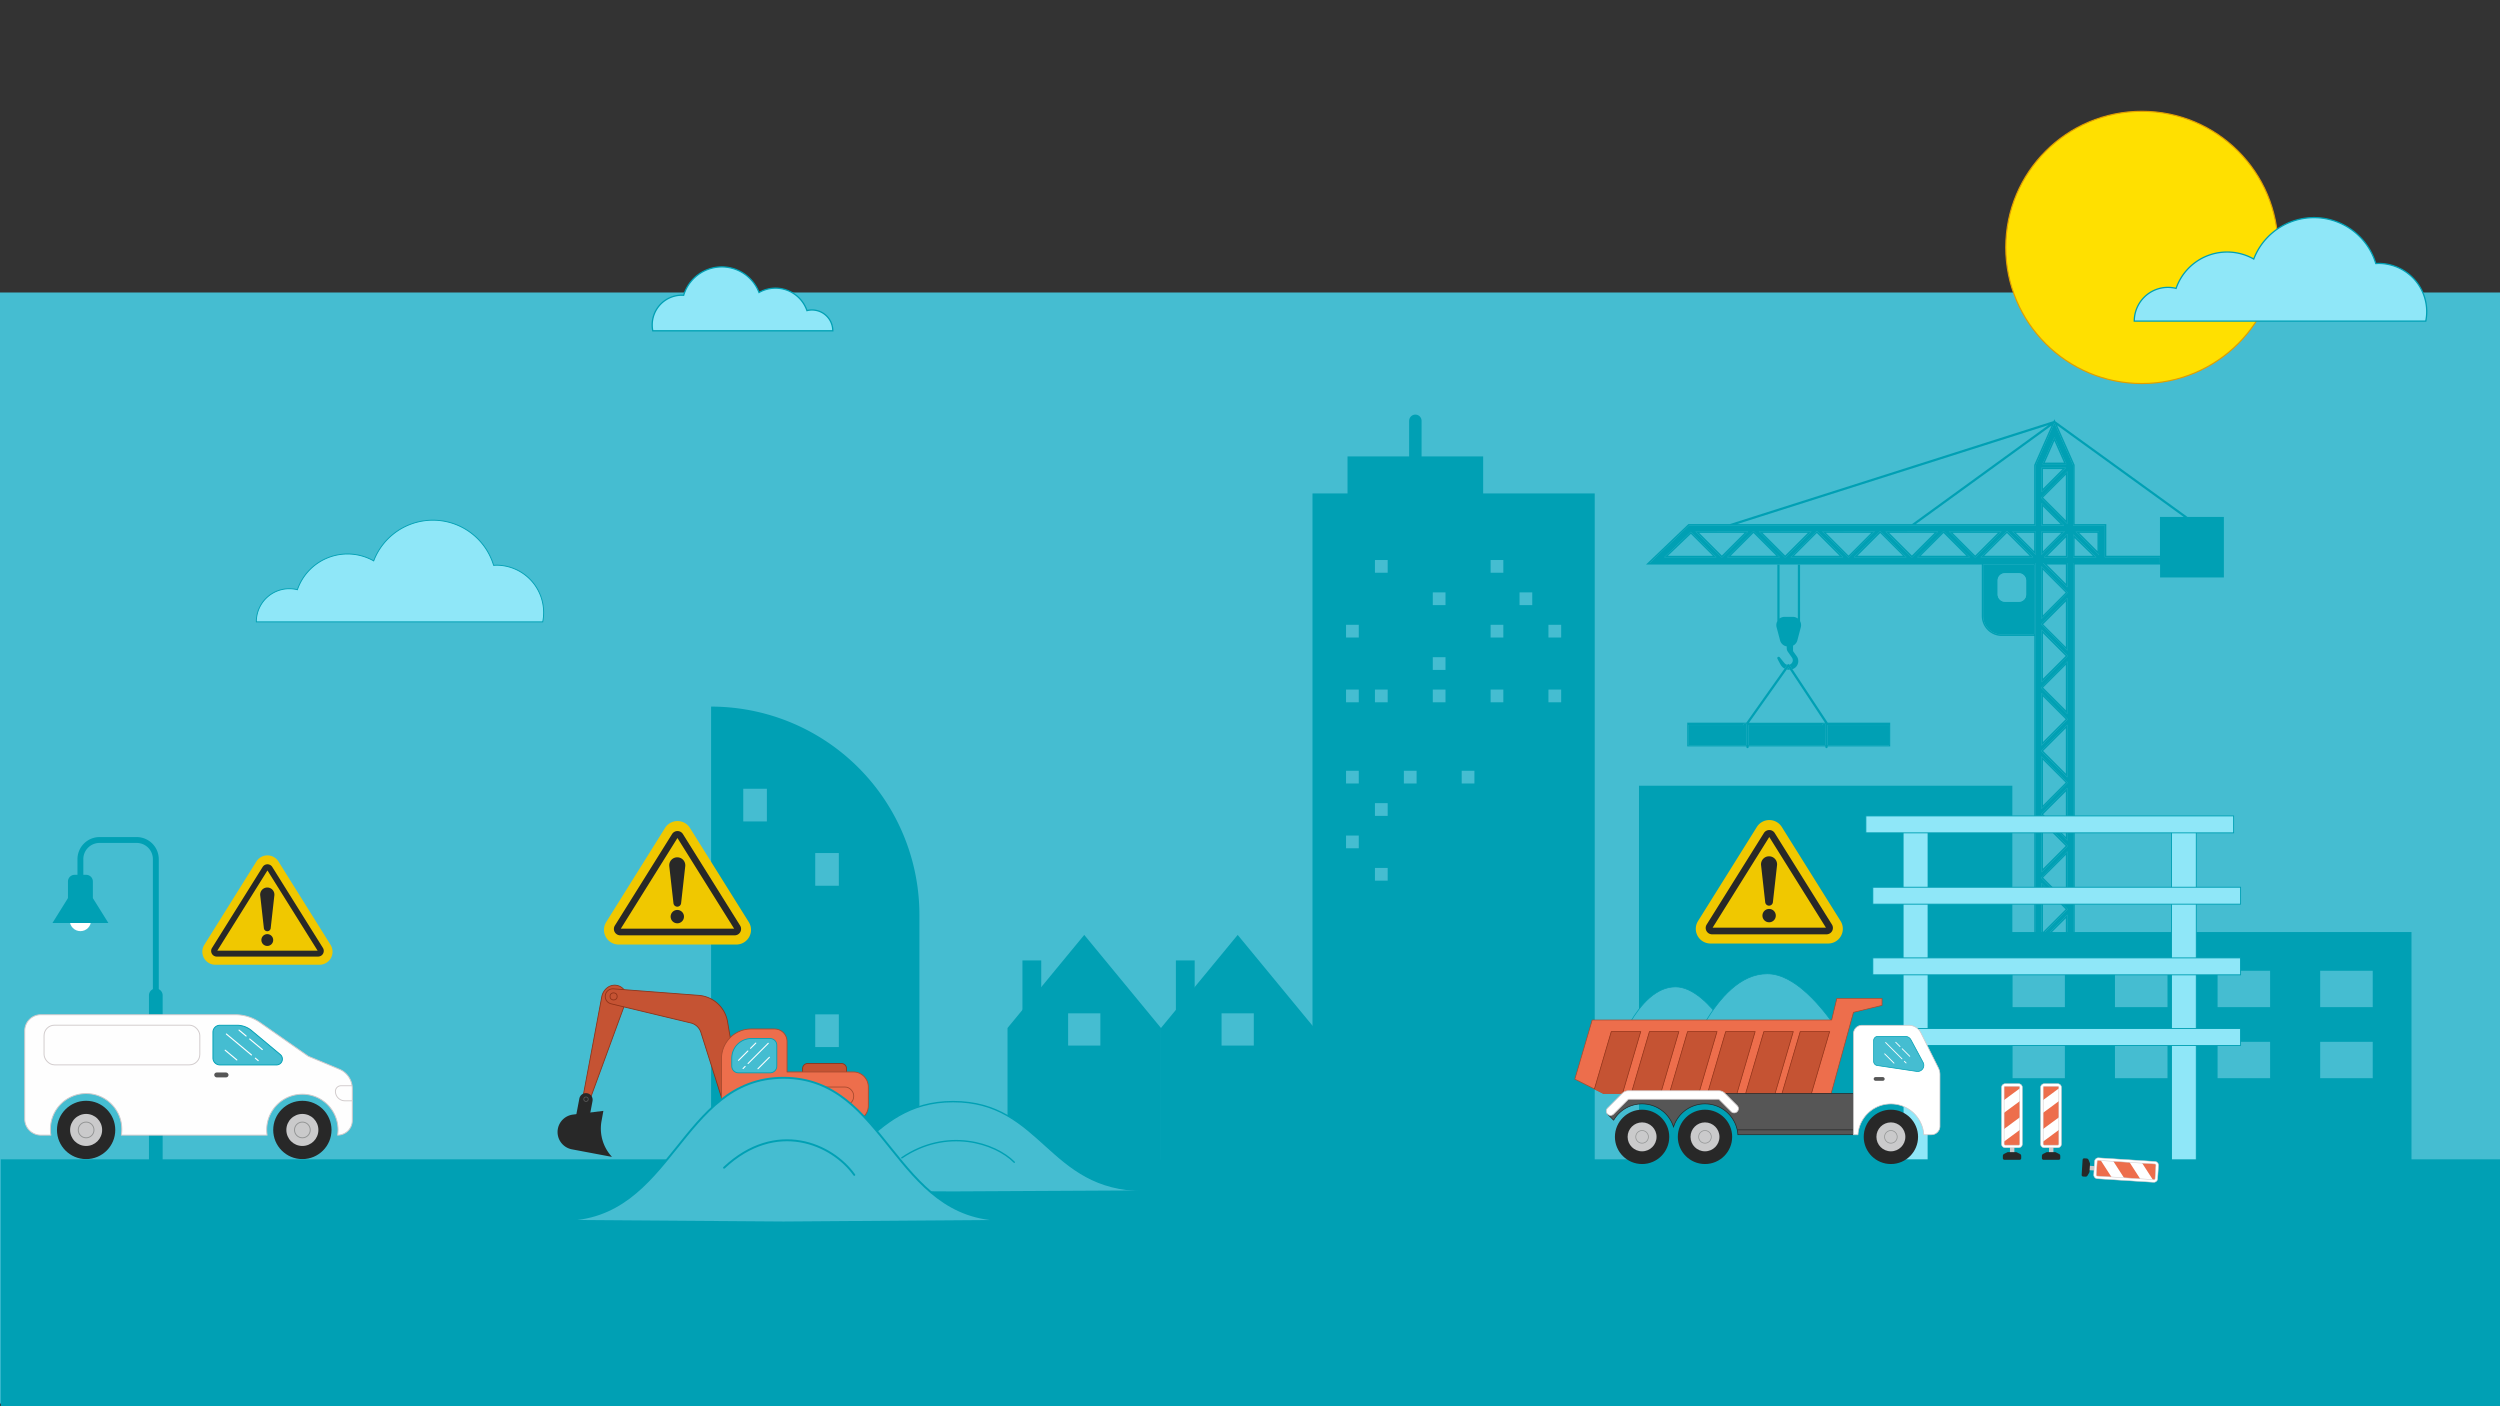<svg xmlns="http://www.w3.org/2000/svg" id="Layer_1" data-name="Layer 1" viewBox="0 0 1920 1080"><rect x="0" y="0" width="1920" height="1080" fill="#333333" stroke="none"/><defs><style>.cls-1{fill:#45bdd1;}.cls-14,.cls-15,.cls-16,.cls-18,.cls-19,.cls-2,.cls-20,.cls-22,.cls-24,.cls-25,.cls-26,.cls-27,.cls-28,.cls-29,.cls-30,.cls-31,.cls-32,.cls-33,.cls-34,.cls-35,.cls-36,.cls-37,.cls-39,.cls-5,.cls-7,.cls-8{fill:none;}.cls-3{fill:#00a0b4;}.cls-4{fill:#fff;}.cls-18,.cls-27,.cls-29,.cls-30,.cls-31,.cls-5,.cls-7,.cls-8,.cls-9{stroke:#00a0b4;}.cls-14,.cls-15,.cls-16,.cls-24,.cls-25,.cls-28,.cls-29,.cls-30,.cls-32,.cls-35,.cls-36,.cls-37,.cls-39,.cls-5{stroke-linecap:round;}.cls-16,.cls-18,.cls-20,.cls-22,.cls-26,.cls-27,.cls-28,.cls-31,.cls-33,.cls-34,.cls-37,.cls-40,.cls-5,.cls-7,.cls-8,.cls-9{stroke-miterlimit:10;}.cls-5{stroke-width:9.56px;}.cls-6,.cls-9{fill:#8fe7f8;}.cls-7{stroke-width:0.7px;}.cls-8{stroke-width:0.47px;}.cls-10{fill:#f0c800;}.cls-11{fill:#282828;}.cls-12{fill:#cacacb;}.cls-13{fill:#fefefe;}.cls-14,.cls-19,.cls-35,.cls-39{stroke:#d0cacb;}.cls-14,.cls-15,.cls-19,.cls-24,.cls-25,.cls-29,.cls-30,.cls-32,.cls-35,.cls-36,.cls-39{stroke-linejoin:round;}.cls-14,.cls-15,.cls-18,.cls-19{stroke-width:0.73px;}.cls-15,.cls-24,.cls-36{stroke:#929494;}.cls-16,.cls-28,.cls-37{stroke:#fff;}.cls-16{stroke-width:0.87px;}.cls-17{fill:#565656;}.cls-20,.cls-33{stroke:#8f3218;}.cls-20,.cls-24,.cls-25,.cls-26,.cls-27{stroke-width:0.66px;}.cls-21{fill:#ed6e4c;}.cls-22,.cls-34{stroke:#282828;}.cls-22{stroke-width:1.64px;}.cls-23{fill:#c55333;}.cls-25,.cls-32{stroke:#a8492d;}.cls-26{stroke:#565656;}.cls-28{stroke-width:0.82px;}.cls-29{stroke-width:1.1px;}.cls-30{stroke-width:1.5px;}.cls-31,.cls-32,.cls-33,.cls-34,.cls-35,.cls-36{stroke-width:0.56px;}.cls-37{stroke-width:0.67px;}.cls-38{fill:#feffff;}.cls-39{stroke-width:0.37px;}.cls-40{fill:#ffe000;stroke:#e19e00;stroke-width:0.91px;}</style></defs><rect class="cls-1" x="-1.58" y="224.64" width="1922.52" height="853.28"></rect><polygon class="cls-2" points="1568.98 409.22 1568.98 423.3 1583.06 409.22 1568.98 409.22"></polygon><polygon class="cls-2" points="1568.98 388.99 1568.98 402.48 1582.48 402.48 1568.98 388.99"></polygon><polygon class="cls-2" points="1523.84 426.81 1558.73 426.81 1541.29 409.36 1523.84 426.81"></polygon><polygon class="cls-2" points="1568.98 360.26 1568.98 375.22 1583.95 360.26 1568.98 360.26"></polygon><polygon class="cls-2" points="1562.24 423.3 1562.24 409.22 1548.17 409.22 1562.24 423.3"></polygon><polygon class="cls-2" points="1577.78 338.62 1570.4 355.3 1585.16 355.3 1577.78 338.62"></polygon><polygon class="cls-2" points="1568.98 778.2 1568.98 813.09 1586.43 795.64 1568.98 778.2"></polygon><polygon class="cls-2" points="1586.57 802.52 1569.12 819.97 1586.57 837.41 1586.57 802.52"></polygon><polygon class="cls-2" points="1568.98 632.24 1568.98 667.13 1586.43 649.69 1568.98 632.24"></polygon><polygon class="cls-2" points="1586.57 753.87 1569.12 771.32 1586.57 788.76 1586.57 753.87"></polygon><polygon class="cls-2" points="1586.57 656.57 1569.12 674.01 1586.57 691.46 1586.57 656.57"></polygon><polygon class="cls-2" points="1586.57 607.92 1569.12 625.36 1586.57 642.81 1586.57 607.92"></polygon><polygon class="cls-2" points="1568.98 729.54 1568.98 764.43 1586.43 746.99 1568.98 729.54"></polygon><polygon class="cls-2" points="1586.57 705.22 1569.12 722.66 1586.57 740.11 1586.57 705.22"></polygon><polygon class="cls-2" points="1568.98 680.89 1568.98 715.78 1586.43 698.34 1568.98 680.89"></polygon><polygon class="cls-2" points="1280.96 426.81 1315.48 426.81 1298.62 409.95 1280.96 426.81"></polygon><polygon class="cls-2" points="1562.24 402.48 1562.24 357.07 1575.63 326.8 1471.38 402.48 1562.24 402.48"></polygon><polygon class="cls-2" points="1499.52 409.22 1516.96 426.67 1534.41 409.22 1499.52 409.22"></polygon><polygon class="cls-2" points="1568.98 583.59 1568.98 618.48 1586.43 601.03 1568.98 583.59"></polygon><polygon class="cls-2" points="1568.98 843.1 1585.24 843.1 1568.98 826.85 1568.98 843.1"></polygon><path class="cls-2" d="M1370.56,473.74h6.32a6.35,6.35,0,0,1,3.85,1.31v-41.5h-14V475A6.4,6.4,0,0,1,1370.56,473.74Z"></path><path class="cls-2" d="M1372.19,514.14l-29,40.9h58.38l-26.92-40.68A7.44,7.44,0,0,1,1372.19,514.14Z"></path><polygon class="cls-2" points="1573.17 326.46 1334.24 402.48 1468.45 402.48 1573.17 326.46"></polygon><polygon class="cls-2" points="1450.87 409.22 1468.31 426.67 1485.76 409.22 1450.87 409.22"></polygon><polygon class="cls-2" points="1426.54 426.81 1461.43 426.81 1443.99 409.36 1426.54 426.81"></polygon><polygon class="cls-2" points="1475.19 426.81 1510.08 426.81 1492.64 409.36 1475.19 426.81"></polygon><polygon class="cls-2" points="1402.22 409.22 1419.66 426.67 1437.11 409.22 1402.22 409.22"></polygon><polygon class="cls-2" points="1304.91 409.22 1322.36 426.67 1339.8 409.22 1304.91 409.22"></polygon><polygon class="cls-2" points="1329.24 426.81 1364.13 426.81 1346.68 409.36 1329.24 426.81"></polygon><polygon class="cls-2" points="1353.56 409.22 1371.01 426.67 1388.45 409.22 1353.56 409.22"></polygon><polygon class="cls-2" points="1377.89 426.81 1412.78 426.81 1395.34 409.36 1377.89 426.81"></polygon><polygon class="cls-2" points="1610.89 423.3 1610.89 409.22 1596.82 409.22 1610.89 423.3"></polygon><polygon class="cls-2" points="1586.57 461.96 1569.12 479.41 1586.57 496.85 1586.57 461.96"></polygon><polygon class="cls-2" points="1586.57 510.61 1569.12 528.06 1586.57 545.5 1586.57 510.61"></polygon><polygon class="cls-2" points="1579.85 326.63 1593.31 357.07 1593.31 402.48 1617.64 402.48 1617.64 426.81 1658.85 426.81 1658.85 397 1677.05 397 1579.85 326.63"></polygon><polygon class="cls-2" points="1586.57 448.2 1586.57 433.55 1571.92 433.55 1586.57 448.2"></polygon><polygon class="cls-2" points="1593.31 413.19 1593.31 426.81 1607.26 426.81 1593.31 413.19"></polygon><polygon class="cls-2" points="1568.98 486.29 1568.98 521.18 1586.43 503.73 1568.98 486.29"></polygon><polygon class="cls-2" points="1586.57 426.81 1586.57 412.73 1572.49 426.81 1586.57 426.81"></polygon><polygon class="cls-2" points="1586.57 364.66 1569.12 382.1 1586.57 399.55 1586.57 364.66"></polygon><polygon class="cls-2" points="1568.98 437.64 1568.98 472.53 1586.43 455.08 1568.98 437.64"></polygon><polygon class="cls-2" points="1586.57 559.26 1569.12 576.71 1586.57 594.15 1586.57 559.26"></polygon><polygon class="cls-2" points="1568.98 534.94 1568.98 569.83 1586.43 552.38 1568.98 534.94"></polygon><path class="cls-3" d="M1372.19,514.14a7.44,7.44,0,0,0,2.5.22l-1.28-1.94Z"></path><path class="cls-3" d="M1370.69,509.5c-1.15-1.26-3.53-4.33-3.89-4.72a1.12,1.12,0,0,0-1.32-.25,1,1,0,0,0-.43,1.31c.28.64.86,1.78,2.43,4.6a7.8,7.8,0,0,0,3.06,3.05l2.09-2.95A3.43,3.43,0,0,1,1370.69,509.5Z"></path><path class="cls-3" d="M1380.73,475.05a6.35,6.35,0,0,0-3.85-1.31h-6.32a6.4,6.4,0,0,0-3.85,1.3V433.55H1365v43.5a6.38,6.38,0,0,0-.58,4.66l2.66,10.08a6.36,6.36,0,0,0,5.13,4.65v1.35a4.81,4.81,0,0,0,.87,2.77c1,1.42,2.57,3.66,3.23,4.62a3.51,3.51,0,0,1-.87,4.71,3,3,0,0,1-1.23.61l2.29,3.45a7.71,7.71,0,0,0,1.2-.51,6.51,6.51,0,0,0,2.4-9.15l-2.69-3.74a1.82,1.82,0,0,1-.35-1.07v-3.63a6.37,6.37,0,0,0,3.32-4.06l2.65-10.08a6.35,6.35,0,0,0-.57-4.65V433.55h-1.72Z"></path><polygon class="cls-3" points="1399.82 556.84 1342.94 556.84 1342.94 572.4 1401.87 572.4 1401.87 555.9 1399.82 555.9 1399.82 556.84"></polygon><polygon class="cls-3" points="1339.1 556.84 1296.63 556.84 1296.63 572.4 1341.22 572.4 1341.22 555.9 1339.1 555.9 1339.1 556.84"></polygon><rect class="cls-3" x="1403.59" y="556.84" width="47.21" height="15.57"></rect><path class="cls-3" d="M1562.24,433.55h-39.15v39.54a14.21,14.21,0,0,0,14.2,14.19h25Zm-6.16,23.09a5.49,5.49,0,0,1-5.49,5.49h-10.88a5.5,5.5,0,0,1-5.5-5.49V445.76a5.51,5.51,0,0,1,5.5-5.5h10.88a5.5,5.5,0,0,1,5.49,5.5Z"></path><path class="cls-3" d="M1374.15,510.42c0-.05-.08-.07-.11-.11a1.31,1.31,0,0,0-.11-.12h0a1.21,1.21,0,0,0-.2-.09l-.11-.05h-.33l-.13.05-.18.07h0a1.31,1.31,0,0,0-.12.11l-.11.11-.1.14-2.09,2.95-29.16,41.18-.16.22V555h-45.45v18.22h45.45v.51a.86.86,0,1,0,1.72,0v-.51h58.93v.51a.86.86,0,0,0,1.72,0v-.51h48.07V555h-48.07v-.13l-27.1-41-2.29-3.45Zm-32.93,62h-44.59V556.84h42.47v-.94h2.12Zm62.37-15.56h47.21V572.4h-47.21Zm-1.72,15.56h-58.93V556.84h56.88v-.94h2Zm-.26-17.36h-58.38l29-40.9,1.22-1.72,1.28,1.94Z"></path><path class="cls-3" d="M1587.72,451V432.4h-18.58Zm-1.15-2.77-14.65-14.65h14.65Z"></path><path class="cls-3" d="M1567.84,771.65l19.88,19.88V751.1L1567.84,771Zm18.73-17.78v34.89l-17.45-17.44Z"></path><path class="cls-3" d="M1567.84,572.6l19.88-19.88v-.67l-19.88-19.88Zm1.15-37.66,17.44,17.44L1569,569.83Z"></path><path class="cls-3" d="M1567.84,767.21l19.88-19.88v-.68l-19.88-19.88Zm1.15-37.66L1586.43,747,1569,764.43Z"></path><path class="cls-3" d="M1567.84,723l19.88,19.88V702.45l-19.88,19.88Zm18.73-17.78v34.89l-17.45-17.45Z"></path><path class="cls-3" d="M1567.84,820.3l19.88,19.88V799.75l-19.88,19.88Zm18.73-17.78v34.89L1569.12,820Z"></path><path class="cls-3" d="M1567.84,475.3l19.88-19.88v-.68l-19.88-19.88Zm1.15-37.66,17.44,17.44L1569,472.53Z"></path><path class="cls-3" d="M1567.84,524l19.88-19.88v-.67l-19.88-19.89Zm1.15-37.66,17.44,17.44L1569,521.18Z"></path><path class="cls-3" d="M1567.84,815.86,1587.72,796v-.68l-19.88-19.88ZM1569,778.2l17.44,17.44L1569,813.09Z"></path><path class="cls-3" d="M1567.84,621.25l19.88-19.88v-.67l-19.88-19.88Zm1.15-37.66L1586.43,601,1569,618.48Z"></path><path class="cls-3" d="M1567.84,577.05l19.88,19.88V556.49l-19.88,19.88Zm18.73-17.78v34.88l-17.45-17.44Z"></path><path class="cls-3" d="M1567.84,625.7l19.88,19.88V605.14L1567.84,625Zm18.73-17.78v34.89l-17.45-17.45Z"></path><path class="cls-3" d="M1567.84,669.9,1587.72,650v-.67l-19.88-19.88Zm1.15-37.66,17.44,17.45L1569,667.13Z"></path><path class="cls-3" d="M1587.72,428V410l-18,18Zm-1.15-1.14H1572.5l14.07-14.08Z"></path><path class="cls-3" d="M1567.84,408.07v18l18-18Zm1.15,1.15h14.07L1569,423.3Z"></path><path class="cls-3" d="M1567.84,718.56l19.88-19.88V698l-19.88-19.88Zm1.15-37.67,17.44,17.45L1569,715.78Z"></path><path class="cls-3" d="M1577.78,335.78l-9.15,20.67h18.29Zm0,2.84,7.38,16.68H1570.4Z"></path><path class="cls-3" d="M1567.84,674.35l19.88,19.88V653.79l-19.88,19.89Zm18.73-17.78v34.89L1569.12,674Z"></path><path class="cls-3" d="M1567.84,382.44l19.88,19.88V361.89l-19.88,19.88Zm18.73-17.78v34.89l-17.45-17.45Z"></path><path class="cls-3" d="M1567.84,386.21v17.42h17.41ZM1569,389l13.49,13.49H1569Z"></path><path class="cls-3" d="M1346.35,408.07,1326.47,428h40.43L1347,408.07Zm-17.11,18.74,17.44-17.45,17.45,17.45Z"></path><path class="cls-3" d="M1350.79,408.07,1370.67,428h.68l19.88-19.88Zm20.22,18.6-17.45-17.45h34.89Z"></path><path class="cls-3" d="M1563.39,426.07v-18h-18Zm-1.15-2.77-14.07-14.08h14.07Z"></path><path class="cls-3" d="M1541,408.07,1521.07,428h40.44l-19.88-19.88Zm-17.11,18.74,17.45-17.45,17.44,17.45Z"></path><path class="cls-3" d="M1278.09,428h40.16l-19.61-19.61Zm2.87-1.14L1298.62,410l16.86,16.86Z"></path><path class="cls-3" d="M1302.14,408.07,1322,428h.67l19.89-19.88Zm20.22,18.6-17.45-17.45h34.89Z"></path><path class="cls-3" d="M1567.84,359.11V378l18.88-18.89Zm1.15,1.15h15l-15,15Z"></path><path class="cls-3" d="M1612,426.07v-18h-18Zm-1.15-2.77-14.07-14.08h14.07Z"></path><path class="cls-3" d="M1592.16,428h17.92l-17.92-17.49Zm1.15-14.76,14,13.62h-14Z"></path><path class="cls-3" d="M1395,408.07,1375.12,428h40.43l-19.88-19.88Zm-17.11,18.74,17.44-17.45,17.45,17.45Z"></path><path class="cls-3" d="M1567.84,528.4l19.88,19.88V507.84l-19.88,19.88Zm18.73-17.79V545.5l-17.45-17.44Z"></path><path class="cls-3" d="M1399.44,408.07,1419.32,428h.68l19.88-19.88Zm20.22,18.6-17.44-17.45h34.88Z"></path><path class="cls-3" d="M1567.84,479.74l19.88,19.88V459.19l-19.88,19.88ZM1586.57,462v34.89l-17.45-17.44Z"></path><path class="cls-3" d="M1443.65,408.07,1423.77,428h40.43l-19.88-19.88Zm-17.11,18.74L1444,409.36l17.44,17.45Z"></path><path class="cls-3" d="M1448.09,408.07,1468,428h.68l19.88-19.88Zm20.22,18.6-17.44-17.45h34.89Z"></path><path class="cls-3" d="M1492.3,408.07,1472.42,428h40.44L1493,408.07Zm-17.11,18.74,17.45-17.45,17.44,17.45Z"></path><path class="cls-3" d="M1496.75,408.07,1516.63,428h.67l19.88-19.88Zm20.21,18.6-17.44-17.45h34.89Z"></path><path class="cls-3" d="M1616.49,403.63h-24.33V357.31l-14.38-32.52-14.39,32.52v46.32H1297.14L1267,432.4h296.39V843.1h4.45v-19l19,19h5.3V432.4h66.69V428h-42.36ZM1278.09,428l20.55-19.61L1318.25,428Zm43.93,0-19.88-19.88h40.44L1322.69,428Zm4.45,0,19.88-19.88h.67L1366.9,428Zm44.2,0-19.88-19.88h40.44L1371.35,428Zm4.45,0L1395,408.07h.67L1415.55,428Zm44.2,0-19.88-19.88h40.44L1420,428Zm4.45,0,19.88-19.88h.67L1464.2,428Zm44.2,0-19.88-19.88h40.44L1468.65,428Zm4.45,0,19.88-19.88h.67L1512.86,428Zm44.21,0-19.88-19.88h40.43L1517.3,428Zm4.44,0L1541,408.07h.68L1561.51,428Zm42.32-1.88-18-18h18Zm14.39-90.29,9.14,20.67h-18.29Zm-9.94,23.33h18.88L1567.84,378Zm0,27.1,17.41,17.42h-17.41Zm0,21.86h18l-18,18Zm19.88,432.11-19.88-19.88v-.67l19.88-19.88Zm0-44.2-19.88,19.88V775.42l19.88,19.88Zm0-4.45-19.88-19.88V771l19.88-19.88Zm0-44.2-19.88,19.88V726.77l19.88,19.88Zm0-4.45L1567.84,723v-.67l19.88-19.88Zm0-44.2-19.88,19.88V678.12L1587.72,698Zm0-4.45-19.88-19.88v-.67l19.88-19.89Zm0-44.21-19.88,19.88V629.47l19.88,19.88Zm0-4.44-19.88-19.88V625l19.88-19.88Zm0-44.21-19.88,19.88V580.82l19.88,19.88Zm0-4.44-19.88-19.88v-.68l19.88-19.88Zm0-44.21-19.88,19.88V532.17l19.88,19.88Zm0-4.44-19.88-19.88v-.68l19.88-19.88Zm0-44.21L1567.84,524V483.51l19.88,19.89Zm0-4.45-19.88-19.88v-.67l19.88-19.88Zm0-44.2-19.88,19.88V434.86l19.88,19.88Zm0-4.45-18.58-18.57h18.58Zm0-23h-18l18-18Zm0-25.63-19.88-19.88v-.67l19.88-19.88Zm4.44,25.63V410.46L1610.08,428Zm19.88-1.88-18-18h18Z"></path><rect class="cls-3" x="1539.39" y="844.24" width="76.17" height="19.5"></rect><rect class="cls-1" x="1534.21" y="440.26" width="21.87" height="21.87" rx="5.49"></rect><rect class="cls-3" x="1659.99" y="398.14" width="8.43" height="44.21"></rect><path class="cls-3" d="M1680,397,1578.46,323.5l-.68-1.55-.64,1.44-248.58,79.09h-31.88l-32.54,31.07H1522v39.54a15.35,15.35,0,0,0,15.34,15.33h25V843.1h-24v21.78h78.46V843.1h-23.4V433.55h65.54v9.94h49V397Zm-106.82-70.53-104.72,76H1334.24Zm2.46.34-13.39,30.27v45.41h-90.86Zm-38.34,160.48a14.21,14.21,0,0,1-14.2-14.19V433.55h39.15v53.73Zm78.27,357v19.5h-76.17v-19.5ZM1569,843.1V826.85l16.25,16.25Zm89.86-410.7h-66.69V843.1h-5.3l-19-19v19h-4.45V432.4H1267l30.14-28.77h266.25V357.31l14.39-32.52,14.38,32.52v46.32h24.33V428h42.36Zm0-5.59h-41.21V402.48h-24.33V357.07l-13.46-30.44,97.2,70.36h-18.2Z"></path><path class="cls-3" d="M546.11,542.67h0a160,160,0,0,1,160,160V910.78a0,0,0,0,1,0,0h-160a0,0,0,0,1,0,0V542.67A0,0,0,0,1,546.11,542.67Z"></path><rect class="cls-1" x="570.83" y="605.76" width="18.13" height="25.11"></rect><rect class="cls-1" x="626.1" y="655.14" width="18.13" height="25.11"></rect><rect class="cls-1" x="626.1" y="779.03" width="18.13" height="25.11"></rect><path class="cls-3" d="M119.66,766.7a2.25,2.25,0,0,1-2.25-2.25V659.8A12.44,12.44,0,0,0,105,647.38H76.43A12.43,12.43,0,0,0,64,659.8v14.77a2.26,2.26,0,1,1-4.51,0V659.8a17,17,0,0,1,16.93-16.93H105a17,17,0,0,1,16.94,16.93V764.45A2.26,2.26,0,0,1,119.66,766.7Z"></path><circle class="cls-4" cx="61.76" cy="706.94" r="8.18"></circle><path class="cls-3" d="M57.31,671.86H66.2A5.12,5.12,0,0,1,71.32,677v14a0,0,0,0,1,0,0H52.19a0,0,0,0,1,0,0V677A5.12,5.12,0,0,1,57.31,671.86Z"></path><polygon class="cls-3" points="83.25 708.88 40.27 708.88 52.19 689.75 71.32 689.75 83.25 708.88"></polygon><path class="cls-3" d="M114.4,910.25V764.45a5.26,5.26,0,0,1,10.52,0v145.8Z"></path><rect class="cls-3" x="1466.16" y="715.81" width="385.87" height="197.2"></rect><rect class="cls-1" x="1781.91" y="745.55" width="40.34" height="27.93"></rect><rect class="cls-1" x="1703.1" y="745.55" width="40.34" height="27.93"></rect><rect class="cls-1" x="1624.29" y="745.55" width="40.34" height="27.93"></rect><rect class="cls-1" x="1545.48" y="745.55" width="40.34" height="27.93"></rect><rect class="cls-1" x="1781.91" y="800.12" width="40.34" height="27.93"></rect><rect class="cls-1" x="1703.1" y="800.12" width="40.34" height="27.93"></rect><rect class="cls-1" x="1624.29" y="800.12" width="40.34" height="27.93"></rect><rect class="cls-1" x="1545.48" y="800.12" width="40.34" height="27.93"></rect><rect class="cls-3" x="1258.74" y="603.44" width="286.74" height="308.88"></rect><rect class="cls-3" x="1034.9" y="350.53" width="104.17" height="37.65"></rect><rect class="cls-3" x="1008" y="378.96" width="216.74" height="534.02"></rect><rect class="cls-1" x="1033.76" y="591.95" width="9.77" height="9.77"></rect><rect class="cls-1" x="1078.17" y="591.95" width="9.77" height="9.77"></rect><rect class="cls-1" x="1055.96" y="616.82" width="9.77" height="9.77"></rect><rect class="cls-1" x="1122.58" y="591.95" width="9.77" height="9.77"></rect><rect class="cls-1" x="1055.96" y="430.09" width="9.77" height="9.77"></rect><rect class="cls-1" x="1100.38" y="454.96" width="9.77" height="9.77"></rect><rect class="cls-1" x="1144.79" y="430.09" width="9.77" height="9.77"></rect><rect class="cls-1" x="1167" y="454.96" width="9.77" height="9.77"></rect><rect class="cls-1" x="1033.76" y="479.84" width="9.77" height="9.77"></rect><rect class="cls-1" x="1100.38" y="504.72" width="9.77" height="9.77"></rect><rect class="cls-1" x="1033.76" y="529.59" width="9.77" height="9.77"></rect><rect class="cls-1" x="1055.96" y="529.59" width="9.77" height="9.77"></rect><rect class="cls-1" x="1100.38" y="529.59" width="9.77" height="9.77"></rect><rect class="cls-1" x="1144.79" y="479.84" width="9.77" height="9.77"></rect><rect class="cls-1" x="1189.21" y="479.84" width="9.77" height="9.77"></rect><rect class="cls-1" x="1144.79" y="529.59" width="9.77" height="9.77"></rect><rect class="cls-1" x="1189.21" y="529.59" width="9.77" height="9.77"></rect><line class="cls-5" x1="1086.99" y1="355.43" x2="1086.99" y2="323.18"></line><polygon class="cls-3" points="832.7 718.01 773.78 789.49 773.78 895.6 891.62 895.6 891.62 789.49 832.7 718.01"></polygon><rect class="cls-3" x="785.24" y="737.61" width="14.43" height="61.84"></rect><rect class="cls-1" x="820.32" y="778.24" width="24.76" height="24.76"></rect><polygon class="cls-3" points="950.54 718.01 891.62 789.49 891.62 895.6 1009.46 895.6 1009.46 789.49 950.54 718.01"></polygon><rect class="cls-3" x="903.08" y="737.61" width="14.43" height="61.84"></rect><rect class="cls-1" x="938.16" y="778.24" width="24.76" height="24.76"></rect><rect class="cls-6" x="1667.71" y="631.93" width="19.03" height="286.6" transform="translate(3354.46 1550.46) rotate(-180)"></rect><rect class="cls-7" x="1667.71" y="631.93" width="19.03" height="286.6" transform="translate(3354.46 1550.46) rotate(-180)"></rect><rect class="cls-6" x="1461.64" y="631.93" width="19.03" height="286.6"></rect><rect class="cls-8" x="1461.64" y="631.93" width="19.03" height="286.6"></rect><rect class="cls-6" x="1432.97" y="626.62" width="282.45" height="13.01"></rect><rect class="cls-7" x="1432.97" y="626.62" width="282.45" height="13.01"></rect><rect class="cls-6" x="1438.31" y="789.92" width="282.45" height="13.01"></rect><rect class="cls-7" x="1438.31" y="789.92" width="282.45" height="13.01"></rect><rect class="cls-6" x="1438.31" y="735.66" width="282.45" height="13.01"></rect><rect class="cls-7" x="1438.31" y="735.66" width="282.45" height="13.01"></rect><rect class="cls-6" x="1438.31" y="681.39" width="282.45" height="13.01"></rect><rect class="cls-7" x="1438.31" y="681.39" width="282.45" height="13.01"></rect><path class="cls-3" d="M1002.6,879.37c-24.12,0-25.75,26.12-51.51,26.12l51.51.3,51.52-.3C1028.36,905.49,1026.73,879.37,1002.6,879.37Z"></path><path class="cls-3" d="M937.05,865.11c-29.27,0-31.25,40.22-62.5,40.22l62.5.46,62.51-.46C968.3,905.33,966.32,865.11,937.05,865.11Z"></path><path class="cls-6" d="M196.86,477.58a25.34,25.34,0,0,1,31.54-24.67A40.73,40.73,0,0,1,287,430.77a48.69,48.69,0,0,1,92.09,3.41c.7,0,1.38-.1,2.08-.1a36.34,36.34,0,0,1,36.35,36.35,36.73,36.73,0,0,1-.71,7.15Z"></path><path class="cls-7" d="M196.86,477.58a25.34,25.34,0,0,1,31.54-24.67A40.73,40.73,0,0,1,287,430.77a48.69,48.69,0,0,1,92.09,3.41c.7,0,1.38-.1,2.08-.1a36.34,36.34,0,0,1,36.35,36.35,36.73,36.73,0,0,1-.71,7.15Z"></path><path class="cls-9" d="M639.59,254.06a16,16,0,0,0-16-16,15.79,15.79,0,0,0-3.84.49,25.59,25.59,0,0,0-36.82-13.92,30.6,30.6,0,0,0-57.88,2.14c-.44,0-.87-.06-1.31-.06a22.83,22.83,0,0,0-22.4,27.34Z"></path><rect class="cls-1" x="1033.76" y="641.7" width="9.77" height="9.77"></rect><rect class="cls-1" x="1055.96" y="666.57" width="9.77" height="9.77"></rect><path class="cls-10" d="M1404,724.63h-90.33a11.29,11.29,0,0,1-9.58-17.27l45.17-72.26a11.3,11.3,0,0,1,19.15,0l45.17,72.26A11.29,11.29,0,0,1,1404,724.63Z"></path><path class="cls-11" d="M1402.75,717.57H1314.9a4.91,4.91,0,0,1-4.17-7.52l43.93-70.27a4.91,4.91,0,0,1,8.33,0l43.93,70.27a4.91,4.91,0,0,1-4.17,7.52Zm-87.44-5.14h87l-43.51-69.62ZM1359,642.51Z"></path><path class="cls-11" d="M1358.68,695.57h0a3,3,0,0,1-3-2.64l-3.18-28.45a6.12,6.12,0,0,1,.94-4h0a6.17,6.17,0,0,1,10.39,0h0a6.24,6.24,0,0,1,.94,4l-3.19,28.45A3,3,0,0,1,1358.68,695.57Z"></path><circle class="cls-11" cx="1358.68" cy="703.19" r="5.14"></circle><path class="cls-10" d="M565.48,725.41H475.15a11.3,11.3,0,0,1-9.58-17.28l45.17-72.25a11.29,11.29,0,0,1,19.15,0l45.16,72.25A11.29,11.29,0,0,1,565.48,725.41Z"></path><path class="cls-11" d="M564.24,718.34H476.38a4.91,4.91,0,0,1-4.16-7.51l43.93-70.27a4.91,4.91,0,0,1,8.33,0l43.92,70.27a4.9,4.9,0,0,1-4.16,7.51ZM476.8,713.2h87l-43.52-69.61Zm43.71-69.92Z"></path><path class="cls-11" d="M520.17,696.35h0a3,3,0,0,1-2.95-2.64L514,665.25a6.27,6.27,0,0,1,.94-4h0a6.18,6.18,0,0,1,10.39,0h0a6.15,6.15,0,0,1,.94,4l-3.18,28.46A3,3,0,0,1,520.17,696.35Z"></path><circle class="cls-11" cx="520.17" cy="703.97" r="5.14"></circle><path class="cls-10" d="M245.39,740.93h-80a10,10,0,0,1-8.48-15.3l40-64a10,10,0,0,1,16.95,0l40,64A10,10,0,0,1,245.39,740.93Z"></path><path class="cls-11" d="M244.29,734.67H166.52a4.34,4.34,0,0,1-3.69-6.65l38.89-62.21a4.35,4.35,0,0,1,7.37,0L248,728a4.35,4.35,0,0,1-3.69,6.65Zm-77.41-4.55h77.05L205.4,668.5Zm38.69-61.89Z"></path><path class="cls-11" d="M205.28,715.2h0a2.63,2.63,0,0,1-2.62-2.33l-2.82-25.19a5.44,5.44,0,0,1,.84-3.56h0a5.46,5.46,0,0,1,9.19,0h0a5.44,5.44,0,0,1,.84,3.56l-2.82,25.19A2.63,2.63,0,0,1,205.28,715.2Z"></path><circle class="cls-11" cx="205.28" cy="721.95" r="4.55"></circle><circle class="cls-11" cx="66.14" cy="867.8" r="22.39"></circle><circle class="cls-12" cx="66.14" cy="867.8" r="12.3"></circle><path class="cls-13" d="M31.36,779.3H180.67a33.24,33.24,0,0,1,19,6l37.11,25.91,23.81,9.93A16.16,16.16,0,0,1,270.56,836v24.52a11.26,11.26,0,0,1-11.26,11.26h0a28.07,28.07,0,0,0,.33-4,27.41,27.41,0,0,0-54.82,0,26.7,26.7,0,0,0,.33,4H93.22a28.07,28.07,0,0,0,.32-4,27.41,27.41,0,1,0-54.81,0,26.7,26.7,0,0,0,.33,4h-7.7A12.36,12.36,0,0,1,19,859.46V791.67A12.37,12.37,0,0,1,31.36,779.3Z"></path><path class="cls-14" d="M31.36,779.3H180.67a33.24,33.24,0,0,1,19,6l37.11,25.91,23.81,9.93A16.16,16.16,0,0,1,270.56,836v24.52a11.26,11.26,0,0,1-11.26,11.26h0a28.07,28.07,0,0,0,.33-4,27.41,27.41,0,0,0-54.82,0,26.7,26.7,0,0,0,.33,4H93.22a28.07,28.07,0,0,0,.32-4,27.41,27.41,0,1,0-54.81,0,26.7,26.7,0,0,0,.33,4h-7.7A12.36,12.36,0,0,1,19,859.46V791.67A12.37,12.37,0,0,1,31.36,779.3Z"></path><circle class="cls-11" cx="232.22" cy="867.8" r="22.39"></circle><circle class="cls-12" cx="232.22" cy="867.8" r="12.3"></circle><circle class="cls-15" cx="232.22" cy="867.8" r="6.04"></circle><circle class="cls-15" cx="66.14" cy="867.8" r="6.04"></circle><path class="cls-1" d="M215.18,809.82,193.11,791.4a17.43,17.43,0,0,0-11.17-4H168.88a5.33,5.33,0,0,0-5.33,5.33v19.79a5.33,5.33,0,0,0,5.33,5.33h43.41A4.51,4.51,0,0,0,215.18,809.82Z"></path><line class="cls-16" x1="189" y1="795.66" x2="183.58" y2="791.14"></line><line class="cls-16" x1="201.43" y1="806.04" x2="191.77" y2="797.97"></line><line class="cls-16" x1="193.11" y1="810.2" x2="173.87" y2="794.14"></line><line class="cls-16" x1="198.29" y1="814.53" x2="196.13" y2="812.72"></line><line class="cls-16" x1="181.88" y1="814.04" x2="172.94" y2="806.58"></line><rect class="cls-17" x="164.53" y="823.67" width="10.99" height="3.78" rx="1.89" transform="translate(340.04 1651.12) rotate(180)"></rect><path class="cls-18" d="M215.18,809.82,193.11,791.4a17.43,17.43,0,0,0-11.17-4H168.88a5.33,5.33,0,0,0-5.33,5.33v19.79a5.33,5.33,0,0,0,5.33,5.33h43.41A4.51,4.51,0,0,0,215.18,809.82Z"></path><rect class="cls-14" x="33.85" y="787.35" width="119.62" height="30.46" rx="8" transform="translate(187.31 1605.15) rotate(-180)"></rect><path class="cls-19" d="M270.41,833.85h-8.5a4.3,4.3,0,0,0-4.3,4.29h0a7.28,7.28,0,0,0,7.27,7.27h5.68"></path><rect class="cls-3" x="0.59" y="890.36" width="1920.89" height="192.45"></rect><path class="cls-20" d="M582,843.49H561.25a6.71,6.71,0,0,0-6.71,6.72h0a6.71,6.71,0,0,0,6.71,6.71h23.22l47.85-8.29"></path><path class="cls-21" d="M583.31,860.83h72a11.52,11.52,0,0,0,11.52-11.52V834.78a11.52,11.52,0,0,0-11.52-11.52H617.21A15.45,15.45,0,0,0,603,832.68L597.35,846h-14a7.44,7.44,0,0,0-7.44,7.44h0A7.44,7.44,0,0,0,583.31,860.83Z"></path><rect class="cls-11" x="538.72" y="866.34" width="129.12" height="27.74" rx="13.17" transform="translate(1206.56 1760.42) rotate(180)"></rect><path class="cls-17" d="M552.59,869.08a11.13,11.13,0,0,0,0,22.26H654a11.13,11.13,0,0,0,0-22.26Z"></path><path class="cls-22" d="M552.59,869.08a11.13,11.13,0,0,0,0,22.26H654a11.13,11.13,0,0,0,0-22.26Z"></path><path class="cls-23" d="M480.42,762h0a9.24,9.24,0,0,1,.29,7l-26.63,72.67a3.07,3.07,0,0,1-3.74,1.9h0a3.06,3.06,0,0,1-2.17-3.52l14-74.56a11.45,11.45,0,0,1,4.17-6.88h0A9.2,9.2,0,0,1,480.42,762Z"></path><path class="cls-20" d="M480.42,762h0a9.24,9.24,0,0,1,.29,7l-26.63,72.67a3.07,3.07,0,0,1-3.74,1.9h0a3.06,3.06,0,0,1-2.17-3.52l14-74.56a11.45,11.45,0,0,1,4.17-6.88h0A9.2,9.2,0,0,1,480.42,762Z"></path><path class="cls-23" d="M569.44,847.7l-10.69-63.06a24.35,24.35,0,0,0-22.18-20.21l-65.47-5a5.83,5.83,0,0,0-6.19,4.85h0a5.82,5.82,0,0,0,4.39,6.63l61.2,14.7a10.83,10.83,0,0,1,7.8,7.26l18.31,57.91a6.62,6.62,0,0,0,6.66,4.61h0A6.61,6.61,0,0,0,569.44,847.7Z"></path><path class="cls-20" d="M569.44,847.7l-10.69-63.06a24.35,24.35,0,0,0-22.18-20.21l-65.47-5a5.83,5.83,0,0,0-6.19,4.85h0a5.82,5.82,0,0,0,4.39,6.63l61.2,14.7a10.83,10.83,0,0,1,7.8,7.26l18.31,57.91a6.62,6.62,0,0,0,6.66,4.61h0A6.61,6.61,0,0,0,569.44,847.7Z"></path><path class="cls-11" d="M441.72,860.6l11.63-6,1.71-9a5.16,5.16,0,0,0-4.12-6h0a5.15,5.15,0,0,0-6,4.11Z"></path><path class="cls-11" d="M463.4,853.15,462,860.81a32,32,0,0,0,8,27.68h0l-30.77-5.8a13.52,13.52,0,0,1-10.79-15.79h0A13.52,13.52,0,0,1,440,856Z"></path><circle class="cls-12" cx="653.97" cy="880.21" r="7.89"></circle><circle class="cls-12" cx="552.59" cy="880.21" r="7.89"></circle><circle class="cls-24" cx="552.59" cy="880.21" r="3.25"></circle><circle class="cls-24" cx="653.97" cy="880.21" r="3.25"></circle><path class="cls-23" d="M620.3,816.77h25.93a3.89,3.89,0,0,1,3.89,3.89v4.15a0,0,0,0,1,0,0H616.4a0,0,0,0,1,0,0v-4.15A3.89,3.89,0,0,1,620.3,816.77Z"></path><path class="cls-20" d="M620.3,816.77h25.93a3.89,3.89,0,0,1,3.89,3.89v4.15a0,0,0,0,1,0,0H616.4a0,0,0,0,1,0,0v-4.15A3.89,3.89,0,0,1,620.3,816.77Z"></path><path class="cls-21" d="M655.35,823.26H604.44V799.83a9.56,9.56,0,0,0-9.55-9.56H576.81A22.72,22.72,0,0,0,554.1,813v36.32a11.52,11.52,0,0,0,11.52,11.52h89.73a11.52,11.52,0,0,0,11.52-11.52V834.78A11.52,11.52,0,0,0,655.35,823.26Z"></path><path class="cls-25" d="M655.35,823.26H604.44V799.83a9.56,9.56,0,0,0-9.55-9.56H576.81A22.72,22.72,0,0,0,554.1,813v36.32a11.52,11.52,0,0,0,11.52,11.52h89.73a11.52,11.52,0,0,0,11.52-11.52V834.78A11.52,11.52,0,0,0,655.35,823.26Z"></path><rect class="cls-25" x="612.56" y="834.85" width="43.06" height="13.78" rx="6.54"></rect><circle class="cls-20" cx="471.24" cy="765.24" r="2.74"></circle><circle class="cls-26" cx="450.06" cy="844.19" r="1.71"></circle><path class="cls-1" d="M596.58,818.78v-16a5.18,5.18,0,0,0-5.18-5.19H577.07A15.11,15.11,0,0,0,562,812.75v6a5.18,5.18,0,0,0,5.18,5.19H591.4A5.18,5.18,0,0,0,596.58,818.78Z"></path><path class="cls-27" d="M596.58,818.78v-16a5.18,5.18,0,0,0-5.18-5.19H577.07A15.11,15.11,0,0,0,562,812.75v6a5.18,5.18,0,0,0,5.18,5.19H591.4A5.18,5.18,0,0,0,596.58,818.78Z"></path><line class="cls-28" x1="576.41" y1="805.11" x2="580.44" y2="801.08"></line><line class="cls-28" x1="567.17" y1="814.35" x2="574.35" y2="807.17"></line><line class="cls-28" x1="574.52" y1="816.76" x2="590.02" y2="801.26"></line><line class="cls-28" x1="570.67" y1="820.62" x2="572.27" y2="819.01"></line><line class="cls-28" x1="582.1" y1="820.79" x2="590.9" y2="811.99"></line><path class="cls-1" d="M732,846.05c-68.5,0-73.14,68.14-146.28,68.14L732,915l146.27-.78C805.15,914.19,800.51,846.05,732,846.05Z"></path><path class="cls-29" d="M878.29,914.19c-73.14,0-77.78-68.14-146.27-68.14s-73.14,68.14-146.28,68.14"></path><path class="cls-29" d="M692.64,889.17c34.5-23.38,71.75-11.36,86.32,3.43"></path><path class="cls-1" d="M601.73,827.76c-79.4,0-84.78,109.12-169.56,109.12l169.56,1.24,169.55-1.24C686.51,936.88,681.13,827.76,601.73,827.76Z"></path><path class="cls-30" d="M771.28,936.88c-84.77,0-90.15-109.12-169.55-109.12S517,936.88,432.17,936.88"></path><path class="cls-30" d="M556.09,896.81c40-37.45,83.16-18.2,100,5.5"></path><path class="cls-1" d="M1286.83,757.91c-30.23,0-47.26,54.92-47.26,54.92h100.54S1313.58,757.91,1286.83,757.91Z"></path><path class="cls-31" d="M1286.83,757.91c-30.23,0-47.26,54.92-47.26,54.92h100.54S1313.58,757.91,1286.83,757.91Z"></path><path class="cls-1" d="M1357.25,747.86c-41.3,0-64.57,75-64.57,75h109.24l11.17-29.22C1399.11,772.59,1378.23,747.86,1357.25,747.86Z"></path><path class="cls-31" d="M1357.25,747.86c-41.3,0-64.57,75-64.57,75h109.24l11.17-29.22C1399.11,772.59,1378.23,747.86,1357.25,747.86Z"></path><polygon class="cls-21" points="1209.45 828.79 1222.81 783.36 1406.69 783.36 1410.68 766.82 1445.4 766.82 1445.4 772.14 1423.47 777.46 1406.28 839.87 1231.52 839.87 1209.45 828.79"></polygon><polygon class="cls-32" points="1209.45 828.79 1222.81 783.36 1406.69 783.36 1410.68 766.82 1445.4 766.82 1445.4 772.14 1423.47 777.46 1406.28 839.87 1231.52 839.87 1209.45 828.79"></polygon><polygon class="cls-23" points="1237.45 792.31 1224.51 836.35 1231.52 839.87 1246.08 839.87 1260.07 792.31 1237.45 792.31"></polygon><polygon class="cls-23" points="1266.74 792.31 1253.39 837.74 1252.76 839.87 1275.38 839.87 1289.36 792.31 1266.74 792.31"></polygon><polygon class="cls-23" points="1296.03 792.31 1282.68 837.74 1282.05 839.87 1304.67 839.87 1318.65 792.31 1296.03 792.31"></polygon><polygon class="cls-23" points="1325.32 792.31 1311.97 837.74 1311.34 839.87 1333.96 839.87 1347.94 792.31 1325.32 792.31"></polygon><polygon class="cls-23" points="1354.62 792.31 1341.26 837.74 1340.63 839.87 1363.25 839.87 1377.23 792.31 1354.62 792.31"></polygon><polygon class="cls-23" points="1382.54 792.31 1369.18 837.74 1368.55 839.87 1391.17 839.87 1405.15 792.31 1382.54 792.31"></polygon><polyline class="cls-33" points="1246.08 839.87 1260.07 792.31 1237.45 792.31 1224.51 836.35"></polyline><polyline class="cls-33" points="1275.38 839.87 1289.36 792.31 1266.74 792.31 1253.39 837.74"></polyline><polyline class="cls-33" points="1304.67 839.87 1318.65 792.31 1296.03 792.31 1282.68 837.74"></polyline><polyline class="cls-33" points="1333.96 839.87 1347.94 792.31 1325.32 792.31 1311.34 839.87"></polyline><polyline class="cls-33" points="1363.25 839.87 1377.23 792.31 1354.62 792.31 1340.63 839.87"></polyline><polyline class="cls-33" points="1391.17 839.87 1405.15 792.31 1382.54 792.31 1368.55 839.87"></polyline><path class="cls-17" d="M1248.1,839.87l-13.49,15.76,4.66,4.67a25.33,25.33,0,0,1,46,5.14,25.34,25.34,0,0,1,49.44,6h88.76V839.87Z"></path><path class="cls-34" d="M1248.1,839.87l-13.49,15.76,4.66,4.67a25.33,25.33,0,0,1,46,5.14,25.34,25.34,0,0,1,49.44,6h88.76V839.87Z"></path><line class="cls-34" x1="1334.19" y1="867.72" x2="1423.47" y2="867.72"></line><path class="cls-4" d="M1488.66,820.12l-13.47-26.94a10.41,10.41,0,0,0-9.31-5.76H1430a6.53,6.53,0,0,0-6.53,6.54v77.52h3.45a25.34,25.34,0,0,1,50.57,0h5.82a6.57,6.57,0,0,0,6.57-6.57v-39.6A11.68,11.68,0,0,0,1488.66,820.12Z"></path><path class="cls-35" d="M1488.66,820.12l-13.47-26.94a10.41,10.41,0,0,0-9.31-5.76H1430a6.53,6.53,0,0,0-6.53,6.54v77.52h3.45a25.34,25.34,0,0,1,50.57,0h5.82a6.57,6.57,0,0,0,6.57-6.57v-39.6A11.68,11.68,0,0,0,1488.66,820.12Z"></path><circle class="cls-11" cx="1452.2" cy="873.11" r="20.87"></circle><circle class="cls-12" cx="1452.2" cy="873.11" r="11.11"></circle><circle class="cls-36" cx="1452.2" cy="873.11" r="4.86"></circle><circle class="cls-11" cx="1309.43" cy="873.11" r="20.87"></circle><circle class="cls-12" cx="1309.43" cy="873.11" r="11.11"></circle><circle class="cls-11" cx="1261.12" cy="873.11" r="20.87"></circle><circle class="cls-12" cx="1261.12" cy="873.11" r="11.11"></circle><path class="cls-1" d="M1476.92,815.88l-9.31-17.33a5,5,0,0,0-4.36-2.61h-21.09a3.19,3.19,0,0,0-3.19,3.2v16a3.2,3.2,0,0,0,2.72,3.16l30.33,4.55A4.76,4.76,0,0,0,1476.92,815.88Z"></path><path class="cls-31" d="M1476.92,815.88l-9.31-17.33a5,5,0,0,0-4.36-2.61h-21.09a3.19,3.19,0,0,0-3.19,3.2v16a3.2,3.2,0,0,0,2.72,3.16l30.33,4.55A4.76,4.76,0,0,0,1476.92,815.88Z"></path><path class="cls-4" d="M1234.61,855.63h0a3.27,3.27,0,0,1,0-4.61L1246,839.6a6.49,6.49,0,0,1,4.59-1.9H1320a6.49,6.49,0,0,1,4.59,1.9l9.52,9.53a3.25,3.25,0,0,1,0,4.6h0a3.25,3.25,0,0,1-4.6,0l-9.52-9.52h-69.37l-11.42,11.42A3.25,3.25,0,0,1,1234.61,855.63Z"></path><path class="cls-35" d="M1234.61,855.63h0a3.27,3.27,0,0,1,0-4.61L1246,839.64a6.64,6.64,0,0,1,4.7-1.94H1320a6.64,6.64,0,0,1,4.69,1.94l9.48,9.49a3.25,3.25,0,0,1,0,4.6h0a3.25,3.25,0,0,1-4.6,0l-9.52-9.52h-69.37l-11.42,11.42A3.25,3.25,0,0,1,1234.61,855.63Z"></path><circle class="cls-36" cx="1309.43" cy="873.11" r="4.86"></circle><circle class="cls-36" cx="1261.12" cy="873.11" r="4.86"></circle><line class="cls-37" x1="1459.2" y1="803.76" x2="1455.92" y2="800.49"></line><line class="cls-37" x1="1466.7" y1="811.27" x2="1460.87" y2="805.43"></line><line class="cls-37" x1="1460.73" y1="813.22" x2="1448.15" y2="800.64"></line><line class="cls-37" x1="1463.86" y1="816.35" x2="1462.55" y2="815.05"></line><line class="cls-37" x1="1454.58" y1="816.49" x2="1447.44" y2="809.35"></line><rect class="cls-17" x="1438.97" y="827.18" width="8.46" height="2.91" rx="1.46" transform="translate(2886.41 1657.26) rotate(180)"></rect><rect class="cls-12" x="1543.66" y="880.52" width="3.37" height="5.54"></rect><rect class="cls-38" x="1538.16" y="833.29" width="14.02" height="47.18" rx="1.91"></rect><path class="cls-21" d="M1552.18,835.19a1.9,1.9,0,0,0-1.9-1.9h-10.21a1.91,1.91,0,0,0-1.91,1.9v10.35l14-10.35Z"></path><polygon class="cls-21" points="1552.18 844.96 1538.16 855.31 1538.16 867.77 1552.18 857.43 1552.18 844.96"></polygon><path class="cls-21" d="M1552.18,878.56V867.07l-14,10.34v1.15a1.92,1.92,0,0,0,1.91,1.91h10.11l1.94-1.44A1.84,1.84,0,0,0,1552.18,878.56Z"></path><path class="cls-38" d="M1550.28,881.47h-10.21a2.91,2.91,0,0,1-2.91-2.91V835.19a2.91,2.91,0,0,1,2.91-2.91h10.21a2.92,2.92,0,0,1,2.91,2.91v43.37A2.91,2.91,0,0,1,1550.28,881.47Zm-10.21-47.18a.9.9,0,0,0-.9.9v43.37a.9.9,0,0,0,.9.9h10.21a.9.9,0,0,0,.9-.9V835.19a.91.91,0,0,0-.9-.9Z"></path><path class="cls-39" d="M1550.28,881.47h-10.21a2.91,2.91,0,0,1-2.91-2.91V835.19a2.91,2.91,0,0,1,2.91-2.91h10.21a2.92,2.92,0,0,1,2.91,2.91v43.37A2.91,2.91,0,0,1,1550.28,881.47Zm-10.21-47.18a.9.9,0,0,0-.9.9v43.37a.9.9,0,0,0,.9.9h10.21a.9.9,0,0,0,.9-.9V835.19a.91.91,0,0,0-.9-.9Z"></path><path class="cls-11" d="M1551,890.72h-11.6a1.21,1.21,0,0,1-1.21-1.21v-1.78a1.75,1.75,0,0,1,1-1.56l2.32-1.16a1.75,1.75,0,0,1,.78-.18h5.9a1.78,1.78,0,0,1,.78.18l2.32,1.16a1.75,1.75,0,0,1,1,1.56v1.78A1.21,1.21,0,0,1,1551,890.72Z"></path><rect class="cls-12" x="1573.66" y="880.52" width="3.37" height="5.54"></rect><rect class="cls-38" x="1568.16" y="833.29" width="14.02" height="47.18" rx="1.91"></rect><path class="cls-21" d="M1582.18,835.19a1.9,1.9,0,0,0-1.9-1.9h-10.21a1.91,1.91,0,0,0-1.91,1.9v10.35l14-10.35Z"></path><polygon class="cls-21" points="1582.18 844.96 1568.16 855.31 1568.16 867.77 1582.18 857.43 1582.18 844.96"></polygon><path class="cls-21" d="M1582.18,878.56V867.07l-14,10.34v1.15a1.92,1.92,0,0,0,1.91,1.91h10.11l1.94-1.44A1.84,1.84,0,0,0,1582.18,878.56Z"></path><path class="cls-38" d="M1580.28,881.47h-10.21a2.91,2.91,0,0,1-2.91-2.91V835.19a2.92,2.92,0,0,1,2.91-2.91h10.21a2.92,2.92,0,0,1,2.91,2.91v43.37A2.91,2.91,0,0,1,1580.28,881.47Zm-10.21-47.18a.9.9,0,0,0-.9.9v43.37a.9.9,0,0,0,.9.9h10.21a.9.9,0,0,0,.9-.9V835.19a.9.9,0,0,0-.9-.9Z"></path><path class="cls-39" d="M1580.28,881.47h-10.21a2.91,2.91,0,0,1-2.91-2.91V835.19a2.92,2.92,0,0,1,2.91-2.91h10.21a2.92,2.92,0,0,1,2.91,2.91v43.37A2.91,2.91,0,0,1,1580.28,881.47Zm-10.21-47.18a.9.9,0,0,0-.9.9v43.37a.9.9,0,0,0,.9.9h10.21a.9.9,0,0,0,.9-.9V835.19a.9.9,0,0,0-.9-.9Z"></path><path class="cls-11" d="M1581,890.72h-11.6a1.21,1.21,0,0,1-1.21-1.21v-1.78a1.75,1.75,0,0,1,1-1.56l2.32-1.16a1.75,1.75,0,0,1,.78-.18h5.9a1.75,1.75,0,0,1,.78.18l2.32,1.16a1.75,1.75,0,0,1,1,1.56v1.78A1.21,1.21,0,0,1,1581,890.72Z"></path><rect class="cls-12" x="1604.81" y="894.32" width="3.37" height="5.54" transform="translate(2603.56 -649.34) rotate(93.63)"></rect><rect class="cls-38" x="1625.85" y="875" width="14.02" height="47.18" rx="1.91" transform="translate(632.62 2471.24) rotate(-86.37)"></rect><path class="cls-21" d="M1654.05,907a1.91,1.91,0,0,0,2-1.78l.64-10.19a1.9,1.9,0,0,0-1.78-2l-10.32-.66,9.43,14.65Z"></path><polygon class="cls-21" points="1644.31 906.34 1634.87 891.69 1622.43 890.9 1631.87 905.55 1644.31 906.34"></polygon><path class="cls-21" d="M1610.77,904.21l11.48.73-9.44-14.65-1.15-.07a1.9,1.9,0,0,0-2,1.78l-.64,10.09,1.31,2A1.79,1.79,0,0,0,1610.77,904.21Z"></path><path class="cls-38" d="M1608,902.13l.65-10.19a2.92,2.92,0,0,1,3.09-2.72L1655,892a2.92,2.92,0,0,1,2.72,3.09l-.65,10.19A2.92,2.92,0,0,1,1654,908l-43.28-2.75A2.91,2.91,0,0,1,1608,902.13Zm47.73-7.2a.9.9,0,0,0-.84-1l-43.28-2.75a.91.91,0,0,0-1,.84l-.64,10.19a.89.89,0,0,0,.84,1l43.28,2.75a.92.92,0,0,0,1-.85Z"></path><path class="cls-39" d="M1608,902.13l.65-10.19a2.92,2.92,0,0,1,3.09-2.72L1655,892a2.92,2.92,0,0,1,2.72,3.09l-.65,10.19A2.92,2.92,0,0,1,1654,908l-43.28-2.75A2.91,2.91,0,0,1,1608,902.13Zm47.73-7.2a.9.9,0,0,0-.84-1l-43.28-2.75a.91.91,0,0,0-1,.84l-.64,10.19a.89.89,0,0,0,.84,1l43.28,2.75a.92.92,0,0,0,1-.85Z"></path><path class="cls-11" d="M1598.71,902.3l.73-11.58a1.22,1.22,0,0,1,1.29-1.13l1.78.11a1.78,1.78,0,0,1,1.49,1.06l1,2.39a1.65,1.65,0,0,1,.13.79l-.37,5.89a1.82,1.82,0,0,1-.23.76l-1.31,2.25a1.75,1.75,0,0,1-1.61.86l-1.78-.12A1.2,1.2,0,0,1,1598.71,902.3Z"></path><circle class="cls-40" cx="1644.98" cy="190.02" r="104.54"></circle><path class="cls-9" d="M1639.12,246.6a25.91,25.91,0,0,1,25.9-25.9,25.54,25.54,0,0,1,6.22.79,41.48,41.48,0,0,1,59.63-22.55,49.57,49.57,0,0,1,93.75,3.48c.71,0,1.4-.11,2.12-.11A37,37,0,0,1,1863,246.6Z"></path></svg>